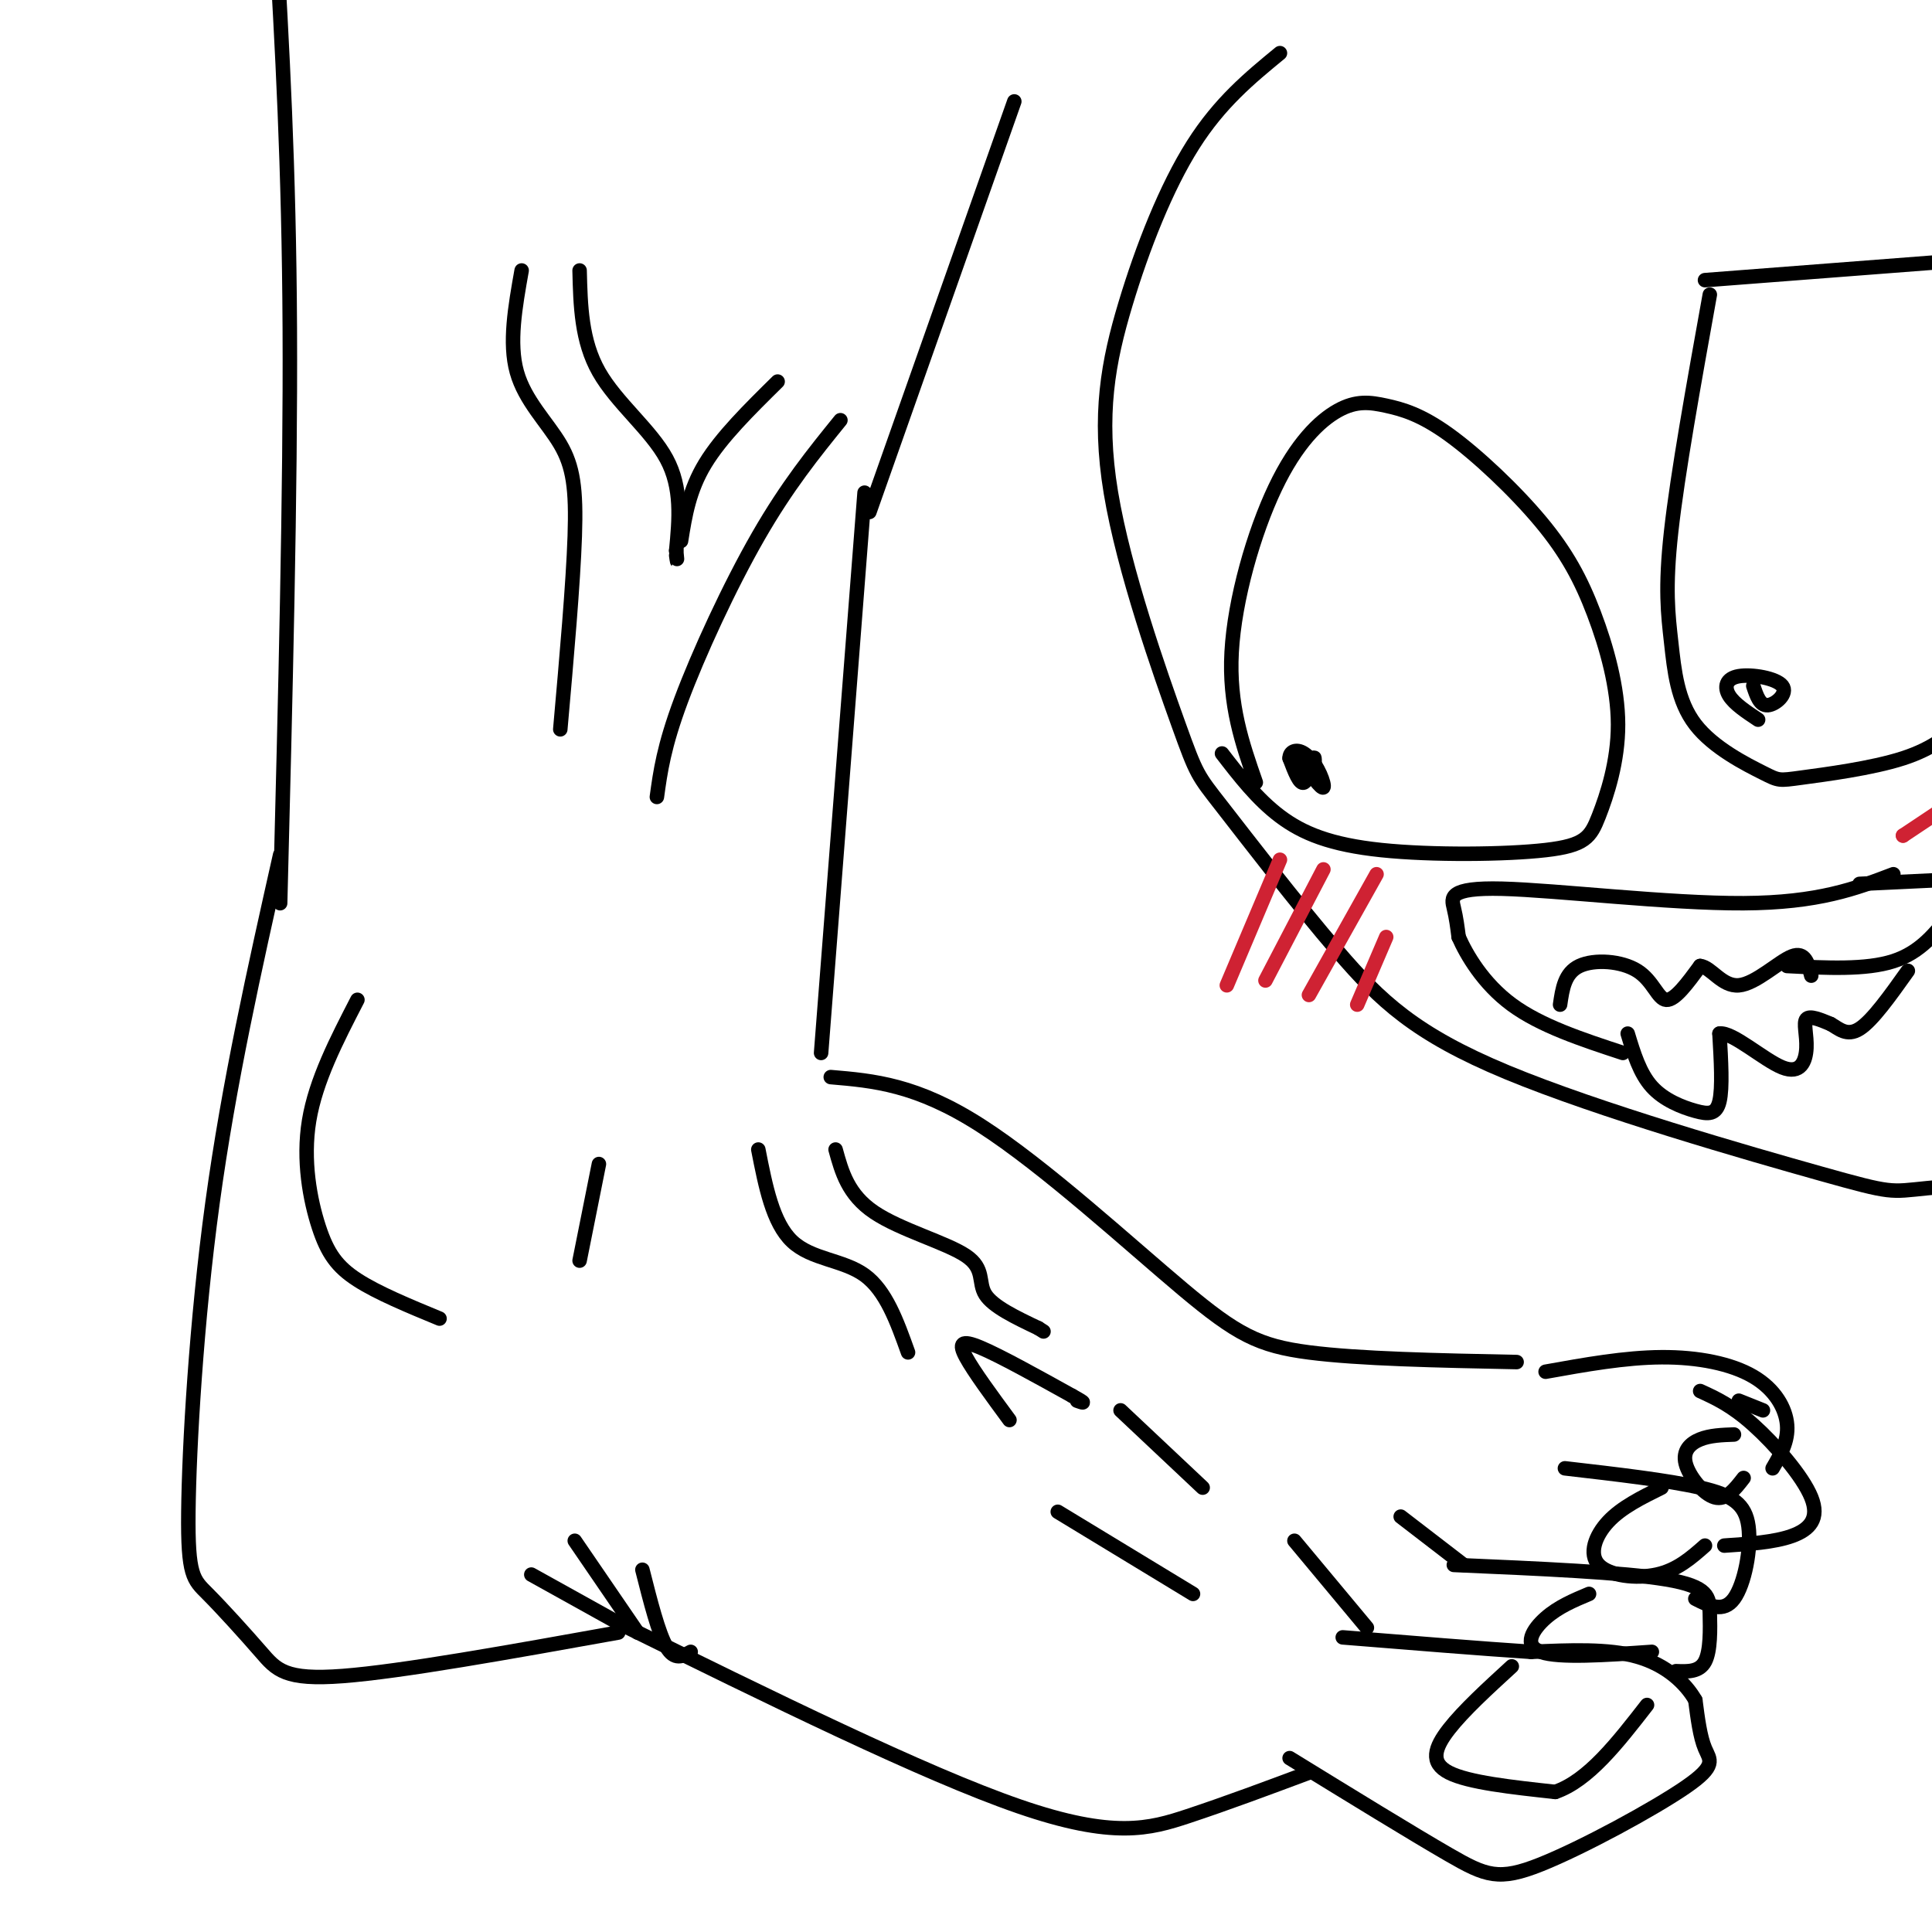 <svg viewBox='0 0 400 400' version='1.1' xmlns='http://www.w3.org/2000/svg' xmlns:xlink='http://www.w3.org/1999/xlink'><g fill='none' stroke='rgb(0,0,0)' stroke-width='3' stroke-linecap='round' stroke-linejoin='round'><path d='M74,207c-4.315,8.357 -8.631,16.714 -10,25c-1.369,8.286 0.208,16.500 2,22c1.792,5.500 3.798,8.286 8,11c4.202,2.714 10.601,5.357 17,8'/><path d='M58,177c-5.307,23.616 -10.614,47.232 -14,72c-3.386,24.768 -4.852,50.689 -5,64c-0.148,13.311 1.022,14.011 4,17c2.978,2.989 7.763,8.266 11,12c3.237,3.734 4.925,5.924 17,5c12.075,-0.924 34.538,-4.962 57,-9'/><path d='M128,336c31.711,15.622 63.422,31.244 83,38c19.578,6.756 27.022,4.644 35,2c7.978,-2.644 16.489,-5.822 25,-9'/><path d='M267,364c12.670,7.789 25.340,15.579 33,20c7.660,4.421 10.311,5.474 19,2c8.689,-3.474 23.416,-11.474 30,-16c6.584,-4.526 5.024,-5.579 4,-8c-1.024,-2.421 -1.512,-6.211 -2,-10'/><path d='M351,352c-2.000,-3.511 -6.000,-7.289 -12,-9c-6.000,-1.711 -14.000,-1.356 -22,-1'/><path d='M317,342c-10.167,-0.667 -24.583,-1.833 -39,-3'/><path d='M283,337c0.000,0.000 -15.000,-18.000 -15,-18'/><path d='M347,346c2.417,0.095 4.833,0.190 6,-2c1.167,-2.190 1.083,-6.667 1,-10c-0.083,-3.333 -0.167,-5.524 -9,-7c-8.833,-1.476 -26.417,-2.238 -44,-3'/><path d='M303,324c0.000,0.000 -13.000,-10.000 -13,-10'/><path d='M351,331c2.911,1.482 5.821,2.964 8,0c2.179,-2.964 3.625,-10.375 3,-15c-0.625,-4.625 -3.321,-6.464 -10,-8c-6.679,-1.536 -17.339,-2.768 -28,-4'/><path d='M357,320c5.173,-0.345 10.345,-0.690 14,-2c3.655,-1.310 5.792,-3.583 4,-8c-1.792,-4.417 -7.512,-10.976 -12,-15c-4.488,-4.024 -7.744,-5.512 -11,-7'/><path d='M367,304c1.637,-2.810 3.274,-5.619 3,-9c-0.274,-3.381 -2.458,-7.333 -7,-10c-4.542,-2.667 -11.440,-4.048 -19,-4c-7.560,0.048 -15.780,1.524 -24,3'/><path d='M172,223c8.869,0.756 17.738,1.512 31,10c13.262,8.488 30.917,24.708 42,34c11.083,9.292 15.595,11.655 26,13c10.405,1.345 26.702,1.673 43,2'/><path d='M170,218c0.000,0.000 9.000,-116.000 9,-116'/><path d='M180,106c0.000,0.000 30.000,-85.000 30,-85'/><path d='M58,187c1.083,-42.667 2.167,-85.333 2,-119c-0.167,-33.667 -1.583,-58.333 -3,-83'/><path d='M313,345c-5.000,4.578 -10.000,9.156 -13,13c-3.000,3.844 -4.000,6.956 0,9c4.000,2.044 13.000,3.022 22,4'/><path d='M322,371c6.833,-2.333 12.917,-10.167 19,-18'/><path d='M329,330c-3.178,1.333 -6.356,2.667 -9,5c-2.644,2.333 -4.756,5.667 -1,7c3.756,1.333 13.378,0.667 23,0'/><path d='M344,308c-4.125,2.036 -8.250,4.071 -11,7c-2.750,2.929 -4.125,6.750 -2,9c2.125,2.250 7.750,2.929 12,2c4.250,-0.929 7.125,-3.464 10,-6'/><path d='M359,297c-2.476,0.089 -4.952,0.179 -7,1c-2.048,0.821 -3.667,2.375 -3,5c0.667,2.625 3.619,6.321 6,7c2.381,0.679 4.190,-1.661 6,-4'/><path d='M365,292c0.000,0.000 -5.000,-2.000 -5,-2'/><path d='M247,330c0.000,0.000 -28.000,-17.000 -28,-17'/><path d='M249,308c0.000,0.000 -17.000,-16.000 -17,-16'/><path d='M124,241c0.000,0.000 -4.000,20.000 -4,20'/><path d='M128,336c0.000,0.000 -18.000,-10.000 -18,-10'/><path d='M132,338c0.000,0.000 -13.000,-19.000 -13,-19'/><path d='M143,342c-1.667,0.917 -3.333,1.833 -5,-1c-1.667,-2.833 -3.333,-9.417 -5,-16'/><path d='M265,11c-6.219,5.109 -12.437,10.218 -18,19c-5.563,8.782 -10.470,21.238 -14,33c-3.530,11.762 -5.683,22.831 -3,39c2.683,16.169 10.202,37.436 14,48c3.798,10.564 3.875,10.423 9,17c5.125,6.577 15.299,19.873 24,30c8.701,10.127 15.930,17.086 35,25c19.070,7.914 49.980,16.785 65,21c15.020,4.215 14.148,3.776 22,3c7.852,-0.776 24.426,-1.888 41,-3'/><path d='M260,162c-2.801,-8.034 -5.601,-16.067 -5,-27c0.601,-10.933 4.604,-24.764 9,-34c4.396,-9.236 9.184,-13.876 13,-16c3.816,-2.124 6.659,-1.730 10,-1c3.341,0.730 7.181,1.797 13,6c5.819,4.203 13.618,11.543 19,18c5.382,6.457 8.349,12.032 11,19c2.651,6.968 4.986,15.329 5,23c0.014,7.671 -2.295,14.652 -4,19c-1.705,4.348 -2.808,6.062 -11,7c-8.192,0.938 -23.475,1.099 -34,0c-10.525,-1.099 -16.293,-3.457 -21,-7c-4.707,-3.543 -8.354,-8.272 -12,-13'/><path d='M272,161c0.156,-2.356 0.311,-4.711 0,-4c-0.311,0.711 -1.089,4.489 -2,5c-0.911,0.511 -1.956,-2.244 -3,-5'/><path d='M267,157c-0.056,-1.319 1.302,-2.117 3,-1c1.698,1.117 3.734,4.147 3,5c-0.734,0.853 -4.238,-0.472 -5,-2c-0.762,-1.528 1.218,-3.257 3,-2c1.782,1.257 3.366,5.502 3,6c-0.366,0.498 -2.683,-2.751 -5,-6'/><path d='M354,61c-3.336,18.543 -6.673,37.086 -8,49c-1.327,11.914 -0.645,17.197 0,23c0.645,5.803 1.253,12.124 5,17c3.747,4.876 10.633,8.307 14,10c3.367,1.693 3.214,1.648 8,1c4.786,-0.648 14.510,-1.899 21,-4c6.490,-2.101 9.745,-5.050 13,-8'/><path d='M353,58c0.000,0.000 65.000,-5.000 65,-5'/><path d='M364,149c-2.470,-1.638 -4.941,-3.276 -6,-5c-1.059,-1.724 -0.707,-3.534 2,-4c2.707,-0.466 7.767,0.413 9,2c1.233,1.587 -1.362,3.882 -3,4c-1.638,0.118 -2.319,-1.941 -3,-4'/><path d='M392,181c-7.750,2.958 -15.500,5.917 -31,6c-15.500,0.083 -38.750,-2.708 -50,-3c-11.250,-0.292 -10.500,1.917 -10,4c0.500,2.083 0.750,4.042 1,6'/><path d='M302,194c1.578,3.600 5.022,9.600 11,14c5.978,4.400 14.489,7.200 23,10'/><path d='M323,208c0.470,-3.274 0.940,-6.548 4,-8c3.060,-1.452 8.708,-1.083 12,1c3.292,2.083 4.226,5.881 6,6c1.774,0.119 4.387,-3.440 7,-7'/><path d='M352,200c2.286,0.226 4.500,4.292 8,4c3.500,-0.292 8.286,-4.940 11,-6c2.714,-1.060 3.357,1.470 4,4'/><path d='M337,214c1.244,4.107 2.488,8.214 5,11c2.512,2.786 6.292,4.250 9,5c2.708,0.750 4.345,0.786 5,-2c0.655,-2.786 0.327,-8.393 0,-14'/><path d='M356,214c2.625,-0.437 9.188,5.470 13,7c3.812,1.530 4.872,-1.319 5,-4c0.128,-2.681 -0.678,-5.195 0,-6c0.678,-0.805 2.839,0.097 5,1'/><path d='M379,212c1.667,0.911 3.333,2.689 6,1c2.667,-1.689 6.333,-6.844 10,-12'/><path d='M370,200c8.167,0.417 16.333,0.833 22,-1c5.667,-1.833 8.833,-5.917 12,-10'/><path d='M385,183c0.000,0.000 21.000,-1.000 21,-1'/><path d='M405,194c0.000,0.000 -1.000,3.000 -1,3'/></g>
<g fill='none' stroke='rgb(207,34,51)' stroke-width='3' stroke-linecap='round' stroke-linejoin='round'><path d='M254,204c0.000,0.000 11.000,-26.000 11,-26'/><path d='M262,203c0.000,0.000 12.000,-23.000 12,-23'/><path d='M271,206c0.000,0.000 14.000,-25.000 14,-25'/><path d='M281,208c0.000,0.000 6.000,-14.000 6,-14'/><path d='M394,173c0.000,0.000 0.000,0.000 0,0'/><path d='M394,173c0.000,0.000 9.000,-6.000 9,-6'/><path d='M404,179c0.000,0.000 4.000,-4.000 4,-4'/></g>
<g fill='none' stroke='rgb(0,0,0)' stroke-width='3' stroke-linecap='round' stroke-linejoin='round'><path d='M157,238c1.489,7.600 2.978,15.200 7,19c4.022,3.800 10.578,3.800 15,7c4.422,3.200 6.711,9.600 9,16'/><path d='M173,238c1.286,4.673 2.571,9.345 8,13c5.429,3.655 15.000,6.292 19,9c4.000,2.708 2.429,5.488 4,8c1.571,2.512 6.286,4.756 11,7'/><path d='M215,275c1.833,1.167 0.917,0.583 0,0'/><path d='M209,294c-3.711,-5.044 -7.422,-10.089 -9,-13c-1.578,-2.911 -1.022,-3.689 3,-2c4.022,1.689 11.511,5.844 19,10'/><path d='M222,289c3.333,1.833 2.167,1.417 1,1'/><path d='M116,151c1.333,-15.077 2.667,-30.155 3,-40c0.333,-9.845 -0.333,-14.458 -3,-19c-2.667,-4.542 -7.333,-9.012 -9,-15c-1.667,-5.988 -0.333,-13.494 1,-21'/><path d='M120,56c0.178,7.289 0.356,14.578 4,21c3.644,6.422 10.756,11.978 14,18c3.244,6.022 2.622,12.511 2,19'/><path d='M140,114c0.333,3.333 0.167,2.167 0,1'/><path d='M141,112c0.833,-5.250 1.667,-10.500 5,-16c3.333,-5.500 9.167,-11.250 15,-17'/><path d='M136,165c0.711,-5.200 1.422,-10.400 5,-20c3.578,-9.600 10.022,-23.600 16,-34c5.978,-10.400 11.489,-17.200 17,-24'/></g>
</svg>